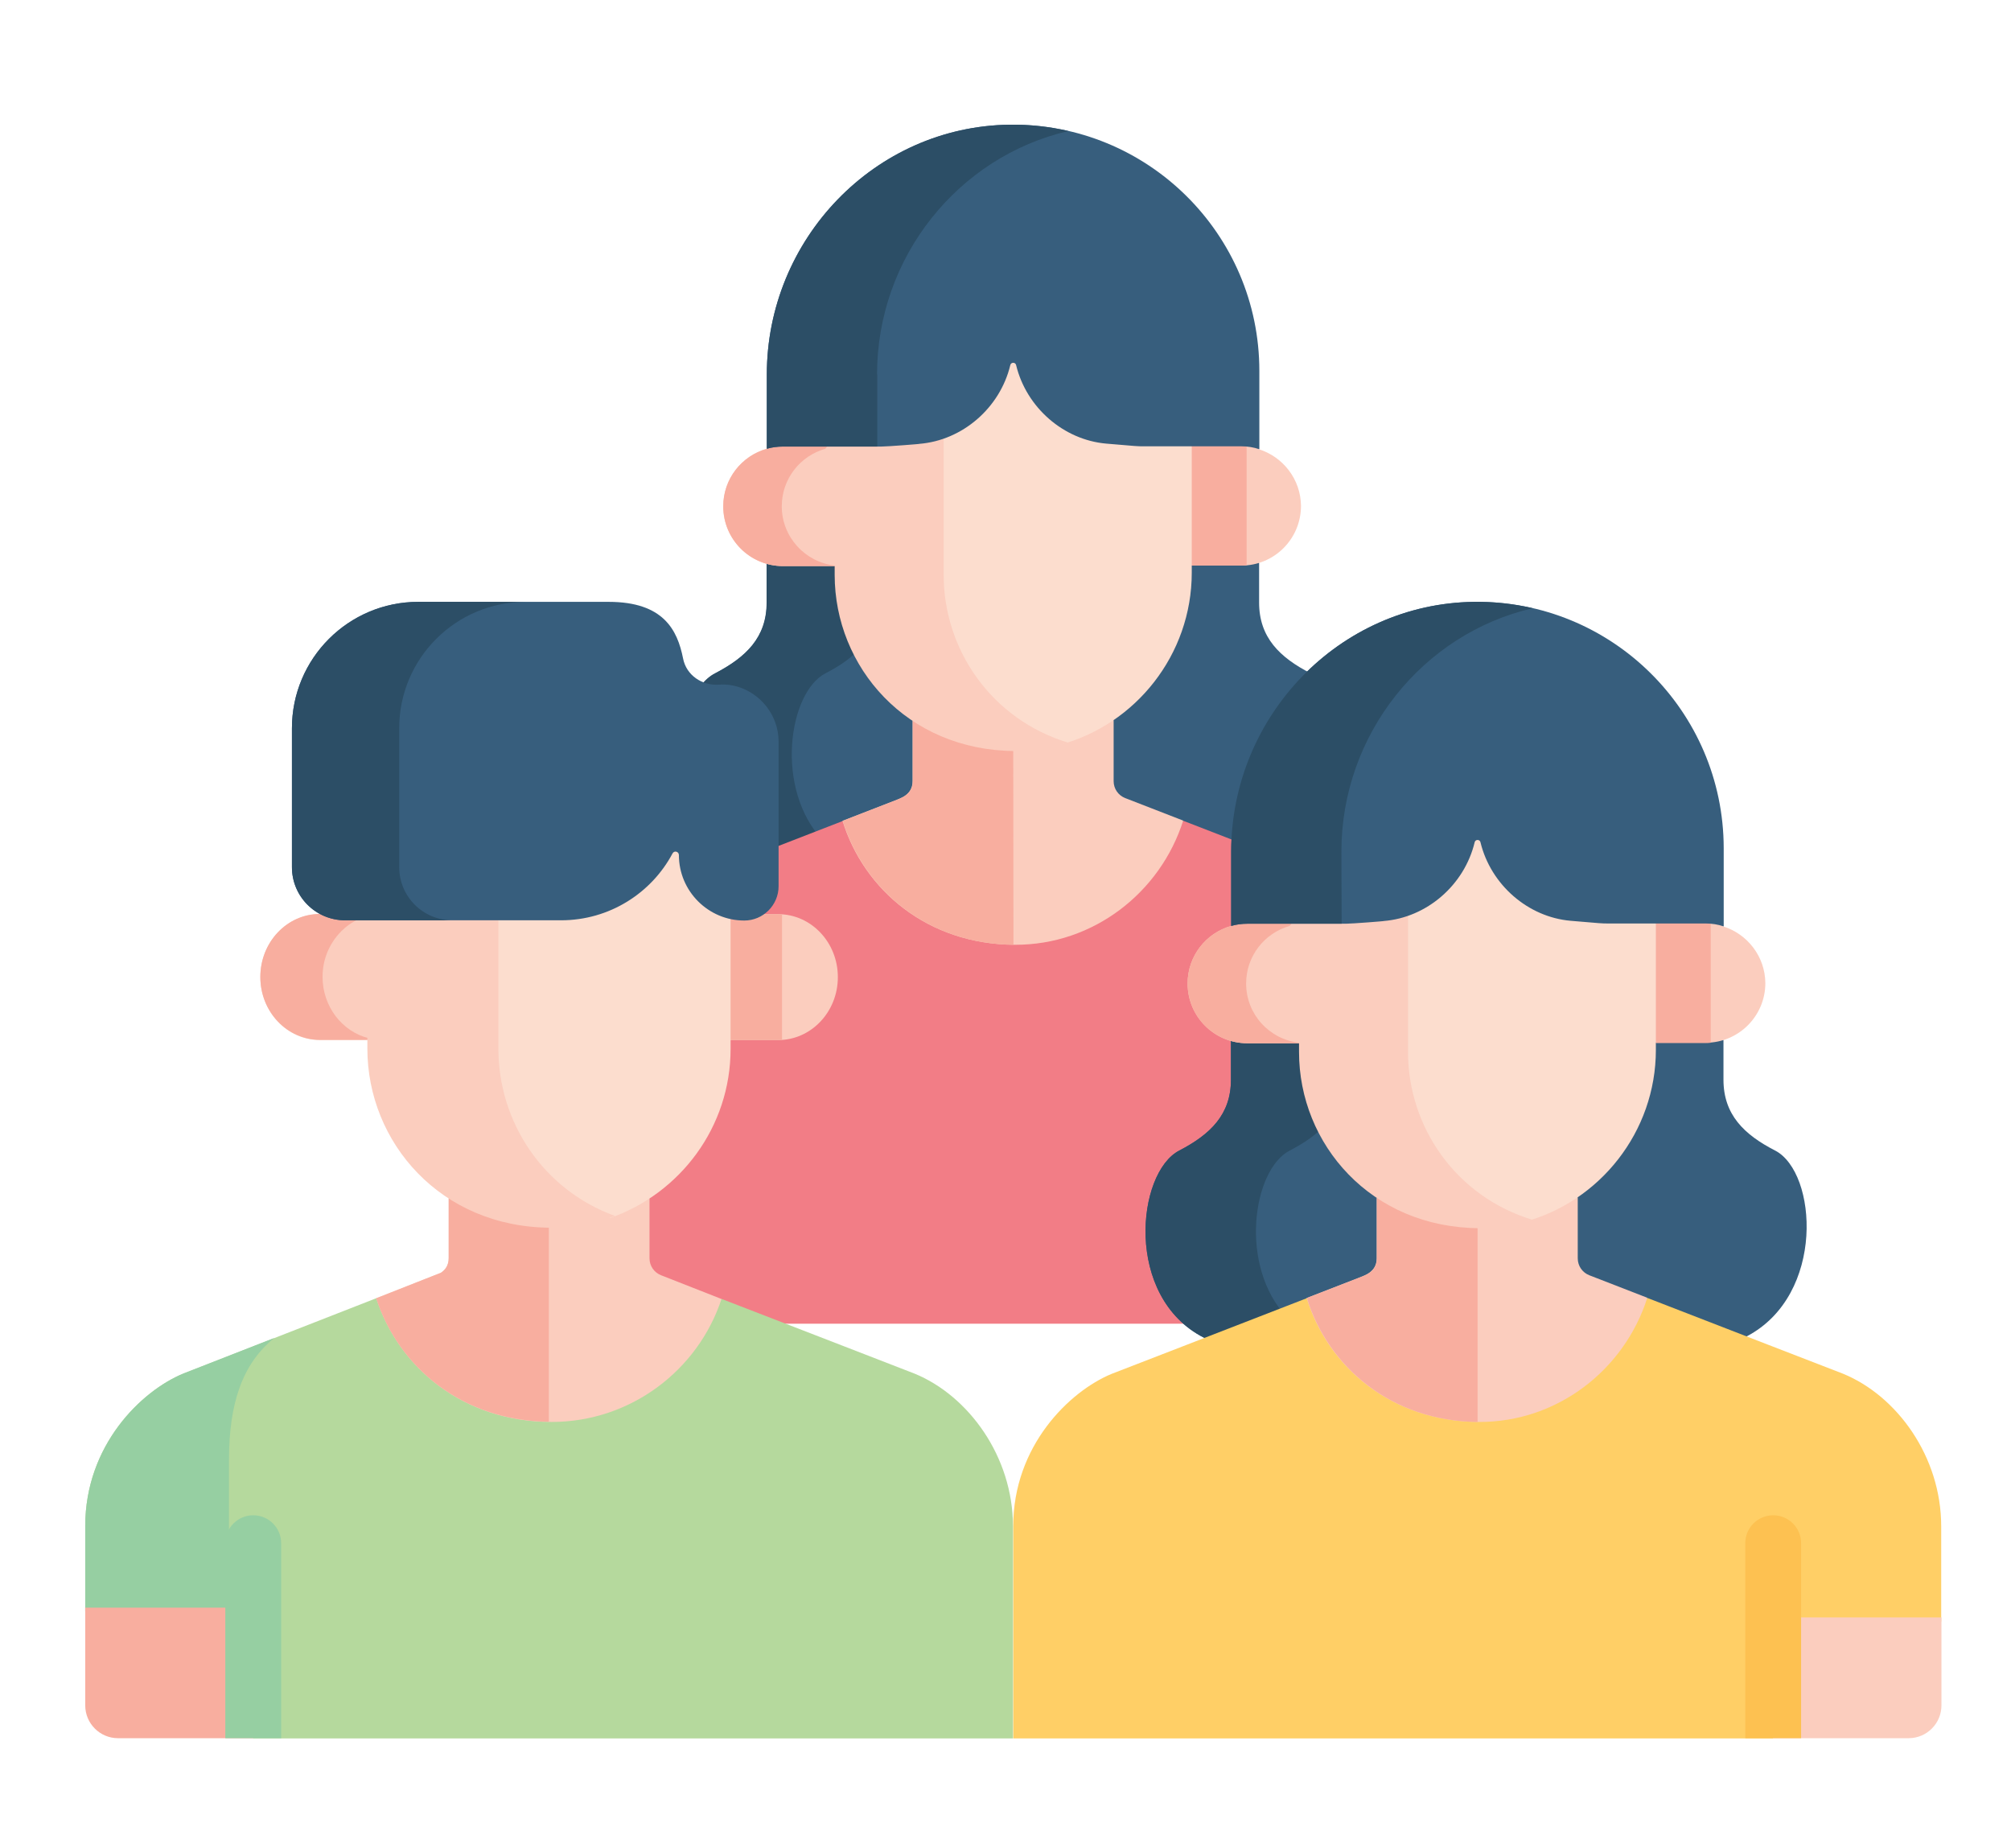 <?xml version="1.0" encoding="utf-8"?>
<!-- Generator: Adobe Illustrator 25.3.1, SVG Export Plug-In . SVG Version: 6.00 Build 0)  -->
<svg version="1.1" id="Layer_1" xmlns="http://www.w3.org/2000/svg" xmlns:xlink="http://www.w3.org/1999/xlink" x="0px" y="0px"
	 viewBox="0 0 82.11 75.44" style="enable-background:new 0 0 82.11 75.44;" xml:space="preserve">
<style type="text/css">
	.st0{fill:#375E7D;}
	.st1{fill:#2C4E66;}
	.st2{fill:#F27D86;}
	.st3{fill:#FBCDBE;}
	.st4{fill:#F8AE9F;}
	.st5{fill:#FCDDCE;}
	.st6{fill:#FFCF66;}
	.st7{fill:#FDC151;}
	.st8{fill:#B5D99D;}
	.st9{fill:#96CFA2;}
</style>
<g>
	<path class="st0" d="M34.19,22.83h-2.71l-0.17,0.18v1.59c0,1.42-0.84,2.23-2.11,2.89c-1.74,0.9-2.26,5.98,1.01,7.64l0.93,0.14
		l6.5-2.52v-3.68L34.19,22.83z"/>
	<path class="st1" d="M33.7,27.49c0.97-0.5,1.68-1.09,1.97-1.97l-1.49-2.69h-2.71l-0.17,0.18v1.59c0,1.42-0.84,2.23-2.11,2.89
		c-1.74,0.9-2.26,5.98,1.01,7.64l0.93,0.14l2.47-0.96C31.61,32.2,32.2,28.27,33.7,27.49z"/>
	<path class="st0" d="M53.52,27.49c-1.27-0.65-2.11-1.47-2.11-2.89v-1.62l-0.27-0.25h-2.84l-3.26,6.59v3.33l6.71,2.61l0.62-0.19
		C55.59,33.38,55.24,28.38,53.52,27.49L53.52,27.49z"/>
	<path class="st2" d="M56.3,36.6c-0.35-0.13-5.03-1.95-7.98-3.09l-0.71,0.32H35.28l-0.88-0.31c-2.94,1.14-7.88,3.06-7.97,3.09
		c-1.71,0.71-4.01,2.93-4.01,6.22v11.21h37.88c0-3.6,0-10.64,0-11.21C60.31,39.98,58.49,37.5,56.3,36.6L56.3,36.6z"/>
	<path class="st3" d="M51.4,18.34l-0.22-0.23h-2.67v4.68l0.15,0.3h2.02c1.35,0,2.44-1.09,2.44-2.44
		C53.11,19.57,52.39,18.65,51.4,18.34L51.4,18.34z"/>
	<path class="st3" d="M31.31,18.32L31.31,18.32c-1.03,0.29-1.78,1.23-1.78,2.35c0,1.35,1.09,2.44,2.44,2.44h2.11l0.23-0.27V18.1
		h-2.82L31.31,18.32z"/>
	<path class="st4" d="M50.9,18.11h-2.39v4.68l0.15,0.3h2.02c0.08,0,0.15,0,0.22-0.01L50.9,18.11L50.9,18.11z"/>
	<path class="st4" d="M31.92,20.67c0-1.12,0.75-2.06,1.78-2.35l0,0l0.17-0.22h-2.39l-0.17,0.22l0,0c-1.03,0.29-1.78,1.23-1.78,2.35
		c0,1.35,1.09,2.44,2.44,2.44h2.11l0.01-0.02C32.87,22.95,31.92,21.92,31.92,20.67L31.92,20.67z"/>
	<path class="st3" d="M45.94,32.58c-0.28-0.11-0.47-0.38-0.47-0.69l0-2.48l-0.33-0.34h-7.5l-0.38,0.36v2.46
		c0,0.57-0.51,0.7-0.72,0.79c-0.05,0.02-0.92,0.36-2.14,0.83c0.87,2.82,3.47,5.05,7.04,5.06c3.21,0.01,5.94-2.14,6.87-5.07
		C47.04,33.01,46.09,32.64,45.94,32.58L45.94,32.58z"/>
	<path class="st4" d="M41.37,29.07h-3.72l-0.38,0.36v2.46c0,0.57-0.51,0.7-0.72,0.79c-0.05,0.02-0.92,0.36-2.14,0.83
		c0.87,2.8,3.43,5.02,6.97,5.06L41.37,29.07z"/>
	<path class="st5" d="M47.91,17.61h-3.2l-2.52-3.13h-1.5l-2.33,2.53v6.44c0,3.04,1.87,5.88,4.9,6.96c3.1-0.82,5.4-3.68,5.4-7.03
		v-5.17L47.91,17.61z"/>
	<path class="st3" d="M38.53,23.47v-6.64l-0.89,0.96H34.4l-0.32,0.44v5.24c0,3.75,2.93,7.17,7.37,7.19c0.76,0,1.49-0.12,2.17-0.34
		C40.48,29.37,38.53,26.52,38.53,23.47L38.53,23.47z"/>
	<path class="st0" d="M41.23,5.09c-5.52,0.07-9.92,4.68-9.92,10.2v3.03c0.21-0.06,0.43-0.09,0.66-0.09h2.11h1.91
		c0.25,0,1.65-0.11,1.54-0.11c1.77-0.14,3.3-1.47,3.72-3.21c0.01-0.06,0.06-0.1,0.12-0.1c0.06,0,0.11,0.04,0.12,0.1
		c0.42,1.73,1.94,3.05,3.68,3.2c1.27,0.11,1.28,0.11,1.51,0.11h1.98h2.02c0.26,0,0.51,0.04,0.74,0.12v-3.2
		C51.42,9.55,46.85,5.02,41.23,5.09z"/>
	<g>
		<path class="st1" d="M35.81,15.29c0-4.8,3.32-8.9,7.81-9.94c-0.77-0.18-1.57-0.27-2.39-0.26c-5.52,0.07-9.92,4.68-9.92,10.2v3.03
			c0.21-0.06,0.43-0.09,0.66-0.09h2.11h1.74V15.29z"/>
	</g>
	<path class="st0" d="M53.14,42.31h-2.71l-0.17,0.18v1.59c0,1.42-0.84,2.23-2.11,2.89c-1.74,0.9-2.26,5.98,1.01,7.64l0.93,0.14
		l6.5-2.52v-3.68L53.14,42.31z"/>
	<path class="st1" d="M52.66,46.97c0.97-0.5,1.68-1.09,1.97-1.97l-1.49-2.69h-2.71l-0.17,0.18v1.59c0,1.42-0.84,2.23-2.11,2.89
		c-1.74,0.9-2.26,5.98,1.01,7.64l0.93,0.14l2.47-0.96C50.56,51.69,51.15,47.75,52.66,46.97L52.66,46.97z"/>
	<path class="st0" d="M72.48,46.97c-1.27-0.65-2.11-1.47-2.11-2.89v-1.62l-0.27-0.25h-2.84l-3.26,6.59v3.33l6.71,2.61l0.62-0.19
		C74.54,52.86,74.2,47.86,72.48,46.97L72.48,46.97z"/>
	<path class="st6" d="M75.25,56.08c-0.35-0.13-5.03-1.95-7.98-3.09l-0.71,0.32H54.23l-0.88-0.31c-2.94,1.14-7.88,3.06-7.97,3.09
		c-1.71,0.71-4.01,2.93-4.01,6.22v8.66H72.4v-4.77h6.86c0-3.6,0-3.33,0-3.89C79.26,59.46,77.45,56.98,75.25,56.08L75.25,56.08z"/>
	<path class="st3" d="M70.36,37.82l-0.22-0.23h-2.67v4.68l0.15,0.3h2.02c1.35,0,2.44-1.09,2.44-2.44
		C72.07,39.05,71.35,38.13,70.36,37.82L70.36,37.82z"/>
	<path class="st3" d="M50.27,37.8L50.27,37.8c-1.03,0.29-1.78,1.23-1.78,2.35c0,1.35,1.09,2.44,2.44,2.44h2.11l0.23-0.27v-4.73
		h-2.82L50.27,37.8z"/>
	<path class="st4" d="M69.85,37.6h-2.39v4.68l0.15,0.3h2.02c0.08,0,0.15,0,0.22-0.01L69.85,37.6L69.85,37.6z"/>
	<path class="st4" d="M50.88,40.15c0-1.12,0.75-2.06,1.78-2.35l0,0l0.17-0.22h-2.39l-0.17,0.22l0,0c-1.03,0.29-1.78,1.23-1.78,2.35
		c0,1.35,1.09,2.44,2.44,2.44h2.11l0.01-0.02C51.82,42.43,50.88,41.4,50.88,40.15L50.88,40.15z"/>
	<path class="st3" d="M72.4,66.04v4.92h5.53c0.74,0,1.34-0.6,1.34-1.34c0-0.63,0,1.13,0-3.59H72.4z"/>
	<path class="st3" d="M64.89,52.06c-0.28-0.11-0.47-0.38-0.47-0.69l0-2.48l-0.33-0.34h-7.5l-0.38,0.36v2.46
		c0,0.57-0.51,0.7-0.72,0.79c-0.05,0.02-0.92,0.36-2.14,0.83c0.87,2.82,3.47,5.05,7.04,5.06c3.21,0.01,5.94-2.14,6.87-5.07
		C66,52.49,65.04,52.12,64.89,52.06L64.89,52.06z"/>
	<path class="st4" d="M60.32,48.55H56.6l-0.38,0.36v2.46c0,0.57-0.51,0.7-0.72,0.79c-0.05,0.02-0.92,0.36-2.14,0.83
		c0.87,2.8,3.43,5.02,6.97,5.06V48.55z"/>
	<path class="st7" d="M73.54,70.96v-7.96c0-0.63-0.51-1.14-1.14-1.14s-1.14,0.51-1.14,1.14v7.96H73.54z"/>
	<path class="st5" d="M66.86,37.09h-3.2l-2.52-3.13h-1.5l-2.33,2.53v6.44c0,3.04,1.87,5.88,4.9,6.96c3.1-0.82,5.4-3.68,5.4-7.03
		v-5.17L66.86,37.09z"/>
	<path class="st3" d="M57.49,42.95v-6.64l-0.89,0.96h-3.24l-0.32,0.44v5.24c0,3.75,2.93,7.17,7.37,7.19c0.76,0,1.49-0.12,2.17-0.34
		C59.44,48.85,57.49,46,57.49,42.95L57.49,42.95z"/>
	<path class="st0" d="M60.19,24.57c-5.52,0.07-9.92,4.68-9.92,10.2v3.03c0.21-0.06,0.43-0.09,0.66-0.09h2.11h1.91
		c0.25,0,1.65-0.11,1.54-0.11c1.77-0.14,3.3-1.47,3.72-3.21c0.01-0.06,0.06-0.1,0.12-0.1c0.06,0,0.11,0.04,0.12,0.1
		c0.42,1.73,1.94,3.05,3.68,3.2c1.27,0.11,1.28,0.11,1.51,0.11h1.98h2.02c0.26,0,0.51,0.04,0.74,0.12v-3.2
		C70.37,29.03,65.8,24.5,60.19,24.57z"/>
	<g>
		<path class="st1" d="M54.77,34.77c0-4.8,3.32-8.9,7.81-9.94c-0.77-0.18-1.57-0.27-2.39-0.26c-5.52,0.07-9.92,4.68-9.92,10.2v3.03
			c0.21-0.06,0.43-0.09,0.66-0.09h2.11h1.74L54.77,34.77z"/>
	</g>
	<path class="st3" d="M31.77,37.32h-0.58l-0.26-0.25h-1.54v5.15l0.45,0.24h1.93c1.35,0,2.44-1.15,2.44-2.57
		C34.21,38.47,33.12,37.32,31.77,37.32z"/>
	<path class="st3" d="M13.06,37.32c-1.34,0-2.43,1.15-2.43,2.57c0,1.42,1.09,2.57,2.44,2.57H15l0.31-0.58v-4.8h-1.8L13.06,37.32z"/>
	<path class="st4" d="M31.93,37.33c-0.05,0-0.11-0.01-0.16-0.01h-0.58l-0.26-0.25h-1.54v5.15l0.45,0.24h1.93
		c0.05,0,0.11,0,0.16-0.01V37.33z"/>
	<path class="st4" d="M13.17,39.88c0-1.31,0.94-2.39,2.14-2.55v-0.27h-1.8l-0.45,0.25c-1.34,0-2.43,1.15-2.43,2.57
		c0,1.42,1.09,2.57,2.44,2.57H15l0.04-0.07C13.97,42.11,13.17,41.09,13.17,39.88L13.17,39.88z"/>
	<path class="st8" d="M37.35,56.08c-0.34-0.13-4.92-1.91-7.88-3.05l-0.61,0.29H15.91L15.36,53l-7.88,3.08
		C5.77,56.78,3.48,59,3.48,62.3v3.49h6.86v5.18h31.02c0-3.6,0-8.1,0-8.66C41.36,59.46,39.54,56.98,37.35,56.08L37.35,56.08z"/>
	<path class="st9" d="M9.35,59.6c0-2.32,0.55-3.93,1.85-4.98l-3.71,1.45C5.77,56.78,3.48,59,3.48,62.3v3.49h5.87
		C9.35,61.59,9.35,61.51,9.35,59.6L9.35,59.6z"/>
	<path class="st4" d="M10.34,65.63H3.48v3.99c0,0.74,0.6,1.34,1.34,1.34h5.53L10.34,65.63L10.34,65.63z"/>
	<path class="st3" d="M26.99,52.06c-0.28-0.11-0.47-0.38-0.47-0.69l0-2.44l-0.5-0.51h-7.24l-0.46,0.5v2.44
		c0,0.31-0.15,0.49-0.32,0.6L15.36,53c0.92,2.83,3.55,5.05,7.16,5.05c3.23,0,5.98-2.11,6.94-5.02
		C28.14,52.51,27.14,52.12,26.99,52.06L26.99,52.06z"/>
	<path class="st4" d="M22.42,48.42h-3.64l-0.46,0.5v2.44c0,0.31-0.15,0.49-0.32,0.6L15.36,53c0.91,2.8,3.5,5,7.05,5.04V48.42z"/>
	<path class="st9" d="M11.48,70.96v-7.96c0-0.63-0.51-1.14-1.14-1.14c-0.63,0-1.14,0.51-1.14,1.14v7.96H11.48z"/>
	<path class="st5" d="M29.47,36.69l-0.61-0.41L28.4,34.3h-0.89l-3.71,2.69h-3.29l-0.28,0.45v5.36c0,2.98,1.79,5.77,4.69,6.92
		c2.85-1,4.91-3.71,4.91-6.9v-5.3L29.47,36.69z"/>
	<g>
		<path class="st3" d="M20.35,42.82v-5.24l0.36-0.58h-5.35L15,37.57v5.24c0,3.82,2.99,7.31,7.52,7.31c0.91,0,1.78-0.17,2.59-0.48
			C22.17,48.57,20.35,45.8,20.35,42.82L20.35,42.82z"/>
	</g>
	<path class="st0" d="M29.36,27.95c-0.7,0.05-1.34-0.39-1.47-1.07c-0.23-1.16-0.8-2.31-3.04-2.31h-7.77c-2.85,0-5.16,2.31-5.16,5.16
		v5.67c0,1.2,0.97,2.17,2.17,2.17h8.82c1.97,0,3.69-1.11,4.55-2.73c0.07-0.13,0.26-0.08,0.26,0.07c0,1.47,1.2,2.67,2.67,2.67
		c0.77,0,1.4-0.63,1.4-1.4v-5.91C31.78,28.87,30.57,27.86,29.36,27.95L29.36,27.95z"/>
	<g>
		<path class="st1" d="M16.3,35.4v-5.67c0-2.85,2.31-5.16,5.16-5.16h-4.38c-2.85,0-5.16,2.31-5.16,5.16v5.67
			c0,1.2,0.97,2.17,2.17,2.17h4.38C17.27,37.57,16.3,36.6,16.3,35.4z"/>
	</g>
</g>
</svg>

